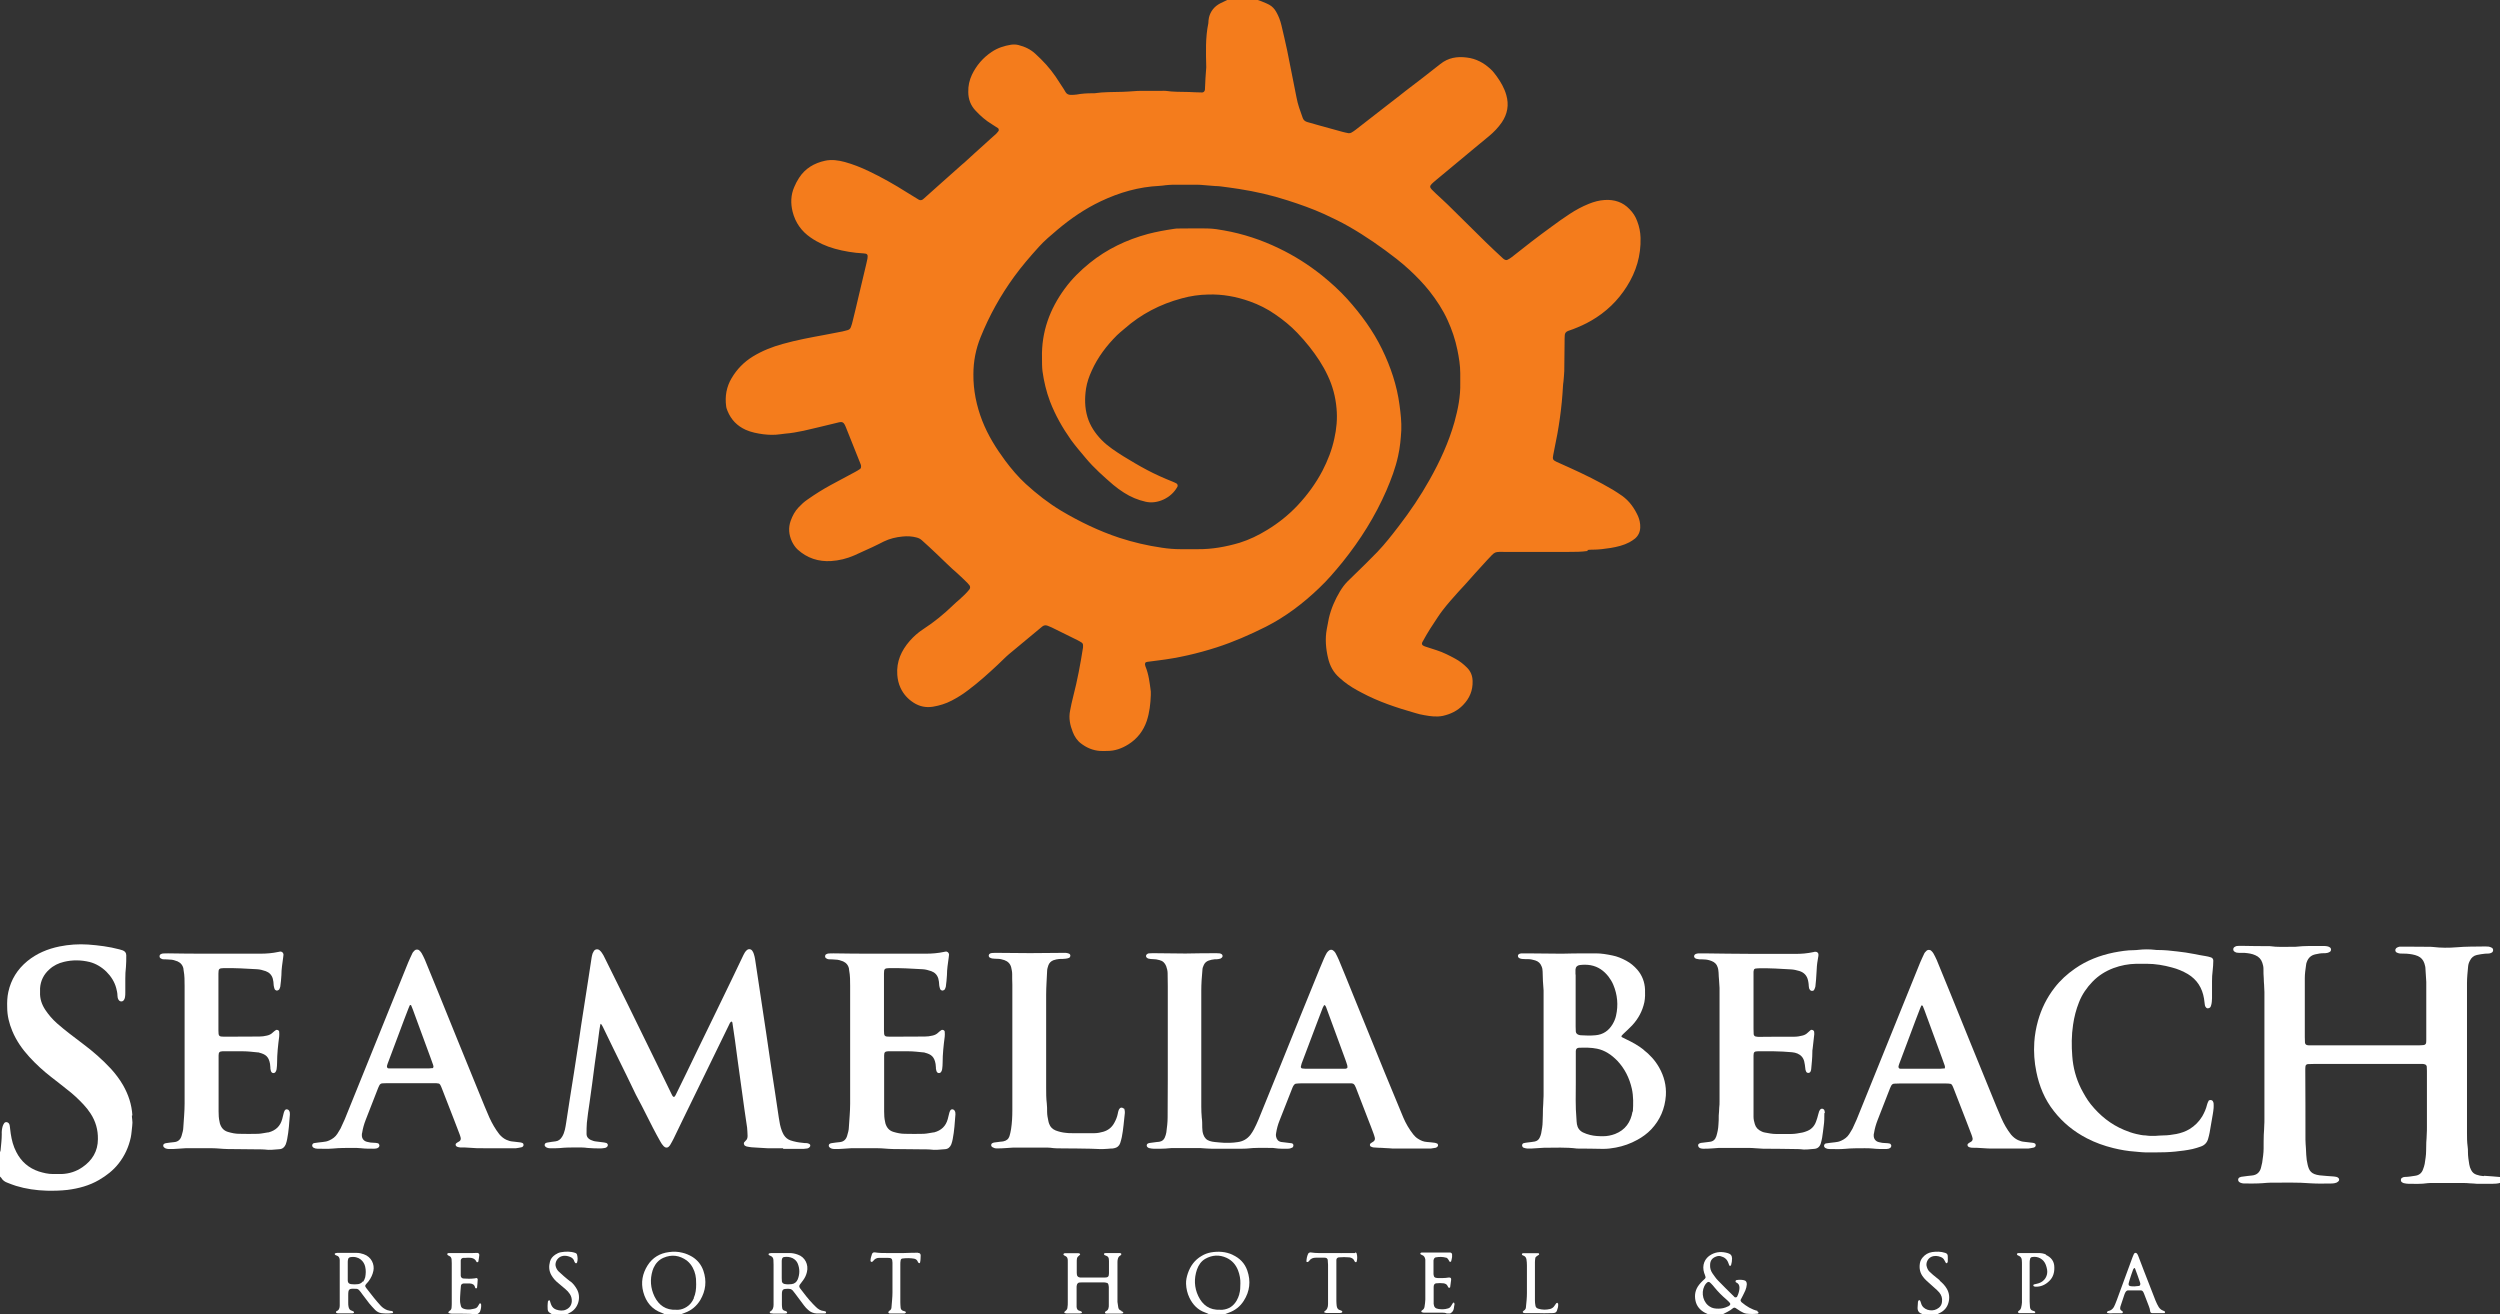 <?xml version="1.0" encoding="UTF-8"?>
<svg id="Layer_2" data-name="Layer 2" xmlns="http://www.w3.org/2000/svg" viewBox="0 0 156 82.01">
  <rect x="0" y="0" width="156" height="82.01" fill="#333333" stroke="none"/>
  <defs>
    <style>
      .cls-1 {
        fill: #fff;
      }

      .cls-1, .cls-2 {
        stroke-width: 0px;
      }

      .cls-2 {
        fill: #f47c1c;
      }
    </style>
  </defs>
  <g id="Layer_1-2" data-name="Layer 1">
    <g>
      <path class="cls-2" d="m99.05,34.32c.11-.02.22-.02.32-.02.39,0,.77-.05,1.15-.11.4-.07.79-.16,1.15-.35.12-.07.24-.14.35-.23.21-.18.32-.41.33-.69.01-.25-.04-.49-.14-.72-.23-.5-.54-.94-.99-1.26-.19-.13-.38-.26-.58-.38-.88-.52-1.8-.97-2.73-1.39-.27-.12-.54-.24-.8-.36-.21-.1-.24-.17-.19-.41.02-.12.05-.24.07-.36.28-1.3.47-2.62.54-3.95,0-.09.02-.18.03-.28.02-.22.04-.43.05-.65.01-.6.01-1.21.02-1.81,0-.14,0-.28.01-.42,0-.14.08-.23.21-.28.1-.04.2-.07.31-.11.39-.15.77-.32,1.13-.53.92-.53,1.66-1.24,2.22-2.13.59-.93.89-1.93.86-3.04-.01-.36-.08-.71-.21-1.04-.1-.28-.26-.53-.47-.74-.42-.45-.96-.62-1.56-.58-.34.02-.67.11-.99.24-.42.17-.81.38-1.19.63-.39.26-.77.52-1.14.8-.84.61-1.66,1.24-2.47,1.89-.08.07-.18.12-.27.17-.06.03-.12.02-.18-.01-.04-.02-.08-.05-.11-.08-.36-.34-.73-.67-1.08-1.02-.79-.77-1.56-1.55-2.35-2.32-.24-.24-.5-.46-.75-.7-.47-.45-.49-.42.03-.86.45-.38.91-.75,1.36-1.13.64-.53,1.28-1.07,1.93-1.6.3-.25.57-.53.79-.85.36-.53.46-1.1.28-1.72-.12-.42-.34-.8-.59-1.15-.12-.16-.24-.33-.39-.46-.42-.39-.9-.65-1.48-.72-.61-.08-1.16.01-1.66.41-.71.57-1.44,1.12-2.17,1.68-.32.25-.63.5-.95.74-.72.56-1.44,1.12-2.16,1.68-.09.07-.18.13-.27.18-.05.03-.12.04-.18.03-.12-.02-.24-.05-.36-.08-.51-.14-1.02-.28-1.52-.42-.22-.06-.45-.13-.67-.19-.15-.04-.25-.12-.3-.26-.15-.42-.31-.84-.39-1.29-.19-.97-.38-1.94-.58-2.92-.11-.53-.24-1.06-.36-1.58-.07-.29-.17-.56-.32-.82-.11-.2-.25-.35-.45-.46-.12-.07-.25-.11-.38-.17-.11-.05-.23-.09-.35-.13h-1.86c-.15.07-.31.15-.46.22-.36.19-.6.48-.7.88-.03.12-.03.24-.04.36-.19.91-.15,1.83-.13,2.75-.03.45-.07.89-.08,1.34,0,.03,0,.06-.01.09-.01.07-.09.14-.16.14-.28,0-.56-.02-.84-.03-.48-.01-.96,0-1.44-.07-.09-.01-.19,0-.28,0-.43,0-.87,0-1.3,0-.14,0-.28.01-.42.02-.23.01-.46.04-.69.04-.59.02-1.18,0-1.76.09-.05,0-.09,0-.14,0-.33,0-.65.02-.97.08-.12.02-.25.02-.37.02-.13,0-.24-.05-.31-.16-.04-.06-.08-.13-.12-.2-.17-.26-.34-.52-.51-.78-.36-.53-.79-.99-1.26-1.42-.3-.28-.66-.45-1.06-.55-.15-.04-.31-.04-.46-.02-.43.07-.84.2-1.21.45-.54.36-.95.84-1.23,1.42-.16.34-.24.7-.23,1.08,0,.45.15.85.47,1.18.3.32.62.6,1,.83.13.08.26.17.39.25.04.03.06.13.03.17-.05.06-.09.12-.15.18-.23.21-.47.41-.69.62-.44.39-.87.79-1.31,1.19-.03.03-.07.06-.11.09-.45.4-.9.8-1.35,1.2-.35.31-.69.62-1.04.93-.02.02-.05.04-.07.06-.08.06-.17.07-.26.02-.25-.15-.5-.31-.75-.46-.77-.49-1.57-.94-2.39-1.33-.48-.23-.97-.42-1.47-.56-.41-.11-.82-.17-1.24-.08-.68.15-1.24.48-1.62,1.07-.12.18-.22.38-.3.57-.22.5-.23,1.03-.1,1.55.17.67.55,1.21,1.12,1.6.46.32.97.55,1.51.7.58.16,1.18.26,1.78.29.25.01.3.07.26.32-.02.11-.04.21-.07.32-.15.65-.31,1.3-.46,1.94-.13.54-.25,1.09-.39,1.63-.03.14-.07.27-.12.4-.03.09-.1.15-.2.18-.1.03-.21.06-.31.08-.38.07-.76.15-1.14.22-.87.16-1.74.32-2.59.56-.66.18-1.29.43-1.88.79-.55.34-.99.79-1.32,1.35-.32.54-.42,1.13-.34,1.74.01.11.05.21.09.31.22.54.6.93,1.13,1.17.36.16.74.23,1.12.28.34.04.68.05,1.02,0,.11-.01.21-.03.32-.04.39-.03.77-.1,1.15-.18.6-.14,1.21-.28,1.81-.43.14-.03.27-.07.41-.1.17-.04.27,0,.35.15.02.04.04.08.06.13.31.78.62,1.55.93,2.33.02.04.03.09.03.13,0,.06,0,.13-.06.17-.1.07-.21.14-.31.19-.5.27-1.01.54-1.51.81-.5.27-.99.58-1.46.91-.21.14-.39.31-.56.49-.23.24-.38.53-.49.83-.16.45-.12.88.08,1.31.09.18.2.35.35.49.59.54,1.31.77,2.09.72.49-.03.98-.15,1.44-.35.38-.17.76-.35,1.14-.52.24-.11.47-.23.71-.35.37-.18.76-.27,1.16-.31.29-.03.59-.02.88.06.12.03.23.08.33.17.31.28.62.56.92.85.43.4.84.83,1.29,1.21.22.19.43.41.64.61.04.04.08.09.12.14.06.07.06.19,0,.26-.18.23-.4.43-.62.63-.13.11-.26.22-.38.34-.58.56-1.2,1.07-1.88,1.51-.31.2-.59.45-.84.73-.53.61-.84,1.29-.78,2.12.02.28.08.55.2.81.18.39.46.7.82.93.36.23.76.32,1.2.25.42-.07.81-.19,1.19-.39.34-.18.67-.38.98-.62.66-.49,1.27-1.04,1.87-1.6.24-.22.46-.46.71-.67.69-.58,1.38-1.14,2.07-1.72.11-.09.22-.1.35-.05.09.04.17.07.26.11.54.27,1.08.53,1.62.8.08.04.16.09.24.14.05.04.08.09.08.16,0,.05,0,.09,0,.14-.16,1.02-.35,2.05-.61,3.05-.08.3-.14.6-.2.91-.09.46,0,.89.17,1.32.11.28.27.53.51.71.35.27.75.44,1.19.47.15.01.31,0,.46,0,.48,0,.91-.16,1.31-.41.56-.35.94-.85,1.15-1.47.17-.52.23-1.06.25-1.6,0-.08,0-.16,0-.23-.07-.54-.13-1.08-.34-1.58,0-.01,0-.03-.01-.04-.04-.13,0-.22.14-.23.23-.03.46-.06.69-.09,1.23-.15,2.44-.43,3.62-.81,1.06-.34,2.08-.79,3.08-1.29,1.24-.63,2.33-1.46,3.33-2.42.53-.5,1-1.06,1.46-1.62,1.1-1.37,2.03-2.85,2.73-4.46.3-.7.57-1.41.73-2.15.12-.53.17-1.07.2-1.61.02-.53-.04-1.05-.11-1.57-.16-1.22-.55-2.38-1.09-3.49-.56-1.15-1.31-2.17-2.16-3.12-.49-.54-1.03-1.03-1.6-1.49-.83-.66-1.71-1.22-2.67-1.68-1.09-.53-2.24-.91-3.43-1.12-.32-.06-.64-.11-.97-.12-.62-.02-1.24,0-1.86,0-.09,0-.19,0-.28.02-.55.08-1.1.18-1.64.32-1.33.36-2.55.94-3.63,1.81-.58.47-1.11.99-1.55,1.59-.95,1.29-1.47,2.72-1.43,4.33,0,.28,0,.56.03.83.09.65.24,1.28.47,1.89.33.86.78,1.65,1.31,2.4.29.4.62.78.93,1.15.51.61,1.1,1.13,1.7,1.65.21.18.44.34.67.49.42.27.87.46,1.36.57.73.17,1.6-.24,1.97-.92,0-.01.01-.03.02-.04.02-.04-.01-.15-.05-.17-.08-.04-.16-.09-.25-.12-.55-.22-1.09-.46-1.6-.73-.26-.14-.52-.28-.77-.43-.48-.28-.96-.57-1.41-.89-.47-.33-.88-.73-1.19-1.22-.15-.24-.27-.49-.35-.76-.18-.59-.18-1.19-.09-1.79.06-.38.19-.75.35-1.1.38-.85.93-1.57,1.58-2.22.14-.14.3-.26.46-.4,1.04-.92,2.24-1.54,3.58-1.9.54-.15,1.09-.23,1.65-.24.89-.03,1.76.13,2.6.43.56.2,1.08.46,1.57.8.5.34.97.72,1.39,1.16.27.28.52.57.76.87.44.56.84,1.15,1.14,1.8.31.65.49,1.34.55,2.05.06.64,0,1.27-.14,1.89-.15.7-.41,1.36-.74,2-.42.8-.95,1.52-1.57,2.18-.56.59-1.19,1.09-1.88,1.51-.54.33-1.11.61-1.72.8-.85.25-1.72.41-2.61.4-.36,0-.71,0-1.07,0-.39,0-.77-.03-1.16-.09-.91-.13-1.8-.34-2.66-.62-1.27-.42-2.47-1-3.62-1.68-.8-.48-1.53-1.05-2.22-1.68-.48-.44-.9-.94-1.29-1.46-.57-.77-1.08-1.59-1.43-2.49-.36-.93-.56-1.9-.55-2.9,0-.8.15-1.57.45-2.31.54-1.34,1.24-2.6,2.09-3.77.47-.65,1-1.26,1.54-1.86.35-.39.76-.73,1.16-1.07.83-.7,1.72-1.31,2.71-1.78,1.16-.55,2.37-.9,3.66-.96.12,0,.25-.03.37-.04.14-.01.28-.03.42-.03.54,0,1.08,0,1.63,0,.11,0,.22.01.32.02.25.02.49.04.74.06.11,0,.22.01.32.02.38.05.77.1,1.15.16,1.03.16,2.04.39,3.03.71.78.25,1.55.52,2.3.86.52.24,1.04.49,1.53.77,1.05.6,2.04,1.29,2.99,2.03.28.22.55.45.81.69.44.41.86.84,1.24,1.32.44.56.83,1.15,1.13,1.81.27.59.48,1.21.61,1.85.1.49.18.97.18,1.47,0,.2,0,.4,0,.6.02.83-.14,1.63-.36,2.43-.36,1.27-.91,2.47-1.56,3.62-.56,1-1.2,1.95-1.9,2.86-.43.56-.87,1.13-1.36,1.64-.46.48-.94.94-1.42,1.41-.14.14-.29.28-.43.42-.19.19-.34.4-.48.63-.31.52-.55,1.07-.69,1.67-.05.23-.08.46-.13.68-.11.6-.06,1.21.08,1.8.11.48.33.9.71,1.23.09.08.19.16.28.24.34.27.71.49,1.1.69,1.06.57,2.19.94,3.34,1.27.19.06.39.11.59.14.38.07.76.12,1.15.04.48-.11.9-.31,1.25-.67.41-.42.62-.91.6-1.51-.01-.33-.12-.6-.35-.83-.22-.22-.46-.41-.74-.56-.37-.2-.74-.39-1.14-.52-.24-.08-.47-.15-.71-.23-.06-.02-.12-.04-.17-.08-.03-.02-.06-.08-.05-.11,0-.06.04-.12.07-.17.28-.52.6-1.01.93-1.5.08-.13.18-.25.27-.38.32-.42.67-.81,1.02-1.2.12-.14.26-.27.38-.41.46-.51.9-1.02,1.37-1.52.58-.61.42-.54,1.24-.54,1.29,0,2.57,0,3.86,0,.4,0,.81,0,1.21-.06Z"/>
      <path class="cls-1" d="m154.97,73.39c-.15-.01-.3-.04-.44-.09-.15-.05-.26-.15-.33-.29-.06-.11-.1-.23-.12-.36-.04-.25-.08-.5-.08-.76,0-.12,0-.23-.02-.35-.04-.29-.04-.57-.04-.86,0-3.11,0-6.23,0-9.34,0-.35.04-.69.07-1.03.01-.13.05-.25.11-.36.09-.19.24-.32.44-.36.17-.04.34-.06.51-.08.08-.01.16,0,.24-.01.06,0,.11-.03.16-.05.06-.02.11-.1.1-.17,0-.06-.03-.11-.08-.14-.06-.03-.13-.06-.19-.07-.1-.01-.21-.01-.31-.01-.56.01-1.13,0-1.69.05-.49.04-.99.04-1.49-.02-.09-.01-.18-.01-.28-.01-.48,0-.97-.01-1.45-.01-.1,0-.21,0-.31,0-.07,0-.13.03-.2.06-.04.02-.07.06-.09.1-.03.07,0,.18.08.21.06.03.13.05.2.06.14.01.28,0,.41.01.24.02.48.05.71.15.2.09.33.24.4.45.04.12.07.24.07.37.02.26.03.53.05.79,0,.06,0,.12,0,.17,0,1.14,0,2.28,0,3.42,0,.07,0,.14-.01.21,0,.06-.07.13-.14.14-.11.01-.23.02-.34.02-2.19,0-4.38,0-6.57,0-.07,0-.14,0-.21,0-.05,0-.09,0-.14-.01-.09-.01-.15-.07-.16-.16,0-.11-.01-.23-.01-.35,0-.73,0-1.45,0-2.18,0-.5,0-.99,0-1.49,0-.28.04-.55.08-.83,0-.06.02-.11.04-.17.09-.26.26-.43.54-.49.17-.04.34-.07.51-.07.08,0,.16,0,.24-.02.05-.01.11-.04.16-.07.09-.06.09-.21,0-.27-.04-.02-.08-.05-.12-.06-.08-.02-.16-.03-.24-.03-.6,0-1.2-.02-1.8.05-.06,0-.12,0-.17,0-.47,0-.95.03-1.42-.04-.05,0-.09,0-.14,0-.55,0-1.11-.01-1.66-.02-.08,0-.16,0-.24.01-.06,0-.11.03-.16.06-.11.06-.11.23-.01.29.04.02.08.05.12.06.07.01.14.02.21.02.1,0,.21,0,.31,0,.23.02.46.05.67.15.21.09.36.25.43.47.04.12.07.24.07.37,0,.21,0,.41.02.62,0,.13.01.25.02.38,0,.15.02.3.02.45,0,2.65,0,5.3,0,7.96,0,.12,0,.23-.01.35,0,.2-.02.39-.03.59,0,.29-.02.58-.01.86,0,.3-.05.6-.09.89-.02.11-.05.23-.08.34-.08.27-.26.43-.55.46-.19.02-.39.04-.58.07-.07,0-.14.02-.2.05-.11.05-.12.21-.02.29.03.02.06.04.09.05.07.02.13.04.2.04.39,0,.78.01,1.18-.02.15-.01.3-.03.45-.03.85,0,1.71-.03,2.56.04.44.03.88.01,1.31.01.09,0,.18-.02.27-.05.05-.02.1-.06.14-.1.05-.05.04-.15-.01-.19-.03-.03-.07-.06-.12-.07-.07-.02-.14-.02-.2-.03-.29-.02-.58-.04-.86-.07-.52-.07-.65-.28-.74-.65-.05-.2-.08-.41-.09-.62,0-.14-.02-.28-.02-.41-.01-.18-.03-.37-.03-.55,0-1.44,0-2.88-.01-4.32,0-.08,0-.16.01-.24,0-.08.07-.15.16-.15.13,0,.25-.01.38-.01,2.16,0,4.31,0,6.47,0,.09,0,.18,0,.28,0,.05,0,.09,0,.14.02.07.01.13.07.14.14,0,.09.01.18.01.28,0,1.18,0,2.35,0,3.53,0,.13,0,.25-.01.38,0,.18-.02.37-.03.55,0,.17-.01.35-.01.52,0,.28-.05.55-.09.82-.02.11-.06.22-.1.33-.08.24-.25.38-.51.41-.21.03-.41.07-.62.07-.07,0-.13.02-.19.06-.09.06-.09.21,0,.27.04.03.08.05.12.06.1.02.2.04.31.04.39,0,.78.02,1.17-.04.09-.01.18-.01.28-.01.67,0,1.34,0,2.01,0,.12,0,.23.01.35.02.15,0,.3.02.45.03.31,0,.62,0,.93,0,.19,0,.37-.01.55-.07v-.35c-.34-.03-.69-.06-1.03-.08Z"/>
      <path class="cls-1" d="m8.26,69.6c-.04-.68-.25-1.31-.59-1.9-.21-.36-.46-.69-.74-1-.54-.58-1.12-1.09-1.75-1.56-.55-.42-1.11-.83-1.63-1.29-.28-.25-.52-.53-.72-.83-.22-.33-.35-.7-.33-1.11,0-.08,0-.16,0-.24.03-.47.23-.87.58-1.18.26-.24.57-.39.91-.47.54-.13,1.07-.12,1.61.01.77.2,1.45.87,1.65,1.62.04.16.08.31.08.48,0,.09.02.18.07.26.04.06.1.1.17.1.08,0,.13-.04.17-.1.03-.05.05-.1.06-.16.02-.1.02-.21.02-.31,0-.29,0-.58,0-.86,0-.24.01-.48.04-.72.02-.24.02-.48.02-.73,0-.16-.09-.26-.23-.31-.07-.02-.13-.04-.2-.06-.64-.17-1.29-.25-1.95-.3-.6-.04-1.2,0-1.79.12-.73.15-1.41.43-2,.91-.62.51-1.02,1.15-1.19,1.93-.07.32-.08.64-.07.96,0,.51.12,1,.32,1.48.25.6.62,1.13,1.06,1.61.42.46.88.88,1.37,1.26.33.25.65.51.98.77.37.28.7.59,1.02.93.17.18.32.37.45.57.32.49.47,1.02.46,1.6,0,.75-.35,1.33-.96,1.75-.39.27-.82.41-1.3.43-.18,0-.37,0-.55,0-.3,0-.59-.07-.88-.16-.63-.21-1.1-.62-1.4-1.21-.19-.36-.29-.75-.35-1.15-.02-.16-.04-.32-.06-.48,0-.04-.02-.09-.04-.13-.06-.12-.24-.15-.31-.04-.04.06-.07.12-.09.18-.05.17-.07.34-.06.51,0,.32-.04.64-.07.97,0,.07-.04.13-.06.2v1.45s.07.06.1.1c.09.16.23.25.4.31.17.06.34.14.52.19.62.19,1.26.28,1.91.3.44.01.87,0,1.31-.05.7-.09,1.36-.27,1.96-.62.46-.27.88-.59,1.21-1.01.39-.49.64-1.04.77-1.64.05-.24.06-.48.09-.72.02-.14.02-.28,0-.41-.01-.08-.02-.16-.02-.24Z"/>
      <path class="cls-1" d="m89.28,71.67c.1-.01.21-.03.31-.05.04-.01.08-.04.11-.07.06-.05.04-.18-.04-.2-.04-.02-.09-.03-.13-.04-.16-.02-.32-.04-.48-.05-.21-.01-.4-.09-.58-.21-.11-.07-.2-.16-.28-.26-.26-.33-.47-.69-.63-1.07-.39-.93-.77-1.85-1.15-2.78-.66-1.62-1.32-3.25-1.98-4.87-.29-.73-.59-1.45-.89-2.18-.06-.15-.14-.29-.21-.43-.03-.06-.09-.11-.14-.15-.06-.06-.19-.06-.26,0-.05.04-.1.09-.14.15-.06.11-.12.22-.17.34-.09.21-.18.42-.27.64-.39.95-.77,1.9-1.16,2.85-.4.98-.8,1.97-1.19,2.95-.49,1.21-.98,2.42-1.47,3.62-.08.2-.18.4-.28.6-.06.12-.14.24-.22.35-.21.27-.48.42-.82.46-.15.02-.3.04-.45.04-.13,0-.25,0-.38,0-.2-.01-.39-.03-.59-.05-.1-.01-.21-.03-.3-.06-.2-.06-.33-.2-.4-.4-.05-.14-.07-.29-.07-.44,0-.21,0-.42-.03-.62-.02-.23-.03-.46-.03-.69,0-2.41,0-4.82,0-7.23,0-.43.03-.85.07-1.28,0-.12.04-.23.09-.33.06-.13.16-.22.3-.27.12-.04.24-.07.37-.08.1,0,.21,0,.31-.03.05,0,.11-.04.15-.08.06-.05.05-.17-.02-.21-.04-.02-.08-.05-.13-.05-.11-.01-.23-.01-.35-.01-.61,0-1.22.01-1.78.02-.68,0-1.3-.02-1.92-.02-.12,0-.23,0-.35.01-.06,0-.11.03-.15.07-.05.04-.05.15,0,.19.03.03.07.06.12.07.09.02.18.03.27.03.14,0,.27.02.41.06.21.05.34.18.42.38.05.14.09.29.09.44,0,.27.01.53.01.8,0,1.94,0,3.87,0,5.81,0,.8-.01,1.59-.01,2.39,0,.31-.04.62-.08.93-.02.11-.05.22-.1.33-.06.14-.17.22-.31.25-.06.01-.11.02-.17.02-.15.02-.3.04-.45.06-.04,0-.09.02-.13.04-.07.03-.09.15-.03.21.03.03.07.06.11.07.09.02.18.04.27.04.33,0,.67.01,1-.03.08-.01.16-.01.24-.01.53,0,1.06,0,1.59,0,.08,0,.16,0,.24.01.18.01.37.03.55.03.62,0,1.25,0,1.87,0,.12,0,.23,0,.35-.01.49-.06.99-.04,1.49-.04.09,0,.18,0,.28.02.25.04.51.03.76.03.06,0,.12,0,.17-.02.04-.01.09-.03.13-.05.05-.03.07-.09.07-.15,0-.05-.06-.12-.11-.12-.08-.01-.16-.02-.24-.03-.14-.02-.27-.03-.41-.05-.18-.03-.28-.15-.32-.32-.02-.08-.02-.16,0-.24.04-.26.11-.52.21-.77.27-.69.54-1.37.81-2.06.02-.05.05-.11.08-.15.03-.05.08-.09.14-.1.11-.01.23-.02.34-.02.95,0,1.89,0,2.84,0,.08,0,.16,0,.24,0,.03,0,.07,0,.1.01.06.01.11.05.14.1.06.11.11.23.15.35.24.61.47,1.23.71,1.84.11.28.22.56.32.84.03.09.06.17.08.26.02.1-.01.18-.1.24-.06.04-.12.07-.17.11-.06.05-.05.17.03.2.05.02.11.05.16.05.1.01.21.01.31.02.14,0,.28.01.41.02.16,0,.32.02.48.03.69,0,1.38,0,2.08,0,.09,0,.19,0,.28,0Zm-5.24-5.01c-.06.04-.13.03-.2.03-.4,0-.81,0-1.21,0h0c-.38,0-.76,0-1.14,0-.08,0-.16-.01-.24-.02-.04,0-.08-.06-.08-.1.02-.07.03-.14.05-.2.33-.88.67-1.77,1-2.65.11-.28.21-.56.32-.84.02-.05.05-.1.08-.15,0-.01.05-.01.06,0,.03.04.05.07.07.12.14.39.29.78.43,1.17.25.69.51,1.38.76,2.07.05.13.09.26.13.39.01.04.01.09.01.13,0,.02-.02.04-.04.05Z"/>
      <path class="cls-1" d="m48.87,71.69c.38,0,.76,0,1.14,0,.1,0,.21,0,.31-.02.07,0,.14-.03.19-.08.03-.03.06-.07.05-.12,0-.05-.04-.08-.08-.1-.04-.02-.09-.03-.13-.04-.09,0-.18,0-.28-.02-.25-.02-.5-.07-.74-.15-.18-.06-.32-.18-.42-.34-.05-.08-.08-.16-.12-.25-.1-.26-.15-.53-.19-.81-.08-.54-.16-1.07-.24-1.61-.08-.52-.16-1.05-.24-1.57-.1-.71-.2-1.41-.31-2.12-.11-.75-.23-1.5-.34-2.26-.12-.78-.23-1.55-.35-2.33-.02-.11-.04-.23-.08-.34-.02-.07-.05-.13-.09-.19-.08-.13-.25-.15-.36-.04-.04.04-.08.08-.11.13-.06.1-.11.2-.16.31-.23.47-.45.94-.67,1.4-.31.63-.61,1.27-.92,1.9-.41.85-.82,1.7-1.24,2.55-.22.46-.44.91-.66,1.37-.22.46-.44.91-.67,1.37-.02.04-.05.08-.08.11-.01.01-.05,0-.06,0-.07-.05-.09-.13-.13-.2-.3-.61-.59-1.22-.89-1.83-.6-1.23-1.21-2.46-1.81-3.7-.48-.98-.97-1.96-1.46-2.95-.05-.1-.1-.21-.17-.3-.04-.06-.08-.11-.14-.16-.11-.1-.28-.08-.36.04-.03.05-.06.1-.08.15-.03.08-.04.16-.06.24-.07.48-.15.96-.22,1.44-.11.71-.22,1.41-.33,2.12-.08.49-.15.98-.22,1.47-.11.72-.22,1.44-.33,2.15-.09.55-.17,1.09-.26,1.64-.08.5-.15,1-.23,1.5-.02.15-.05.3-.08.44-.04.16-.09.31-.18.45-.1.16-.23.26-.41.28-.16.02-.32.04-.48.07-.04,0-.09.02-.13.04-.06.02-.08.13-.05.18.03.04.06.07.1.09.06.03.13.05.2.05.21,0,.42.01.62-.01.37-.04.74-.04,1.11-.04.21,0,.42,0,.62.03.29.03.58.03.86.03.08,0,.16-.02.24-.03.04,0,.09-.03.12-.06.04-.03.06-.07.06-.12,0-.05-.05-.12-.1-.13-.04-.01-.09-.02-.13-.03-.16-.02-.32-.04-.48-.06-.13-.01-.25-.05-.36-.1-.16-.07-.26-.2-.26-.38,0-.23,0-.46.02-.69.04-.4.1-.8.16-1.2.06-.41.11-.82.17-1.23.06-.43.11-.87.17-1.3.06-.42.12-.84.18-1.27.03-.21.05-.41.08-.62.02-.17.05-.34.08-.51,0-.01.01-.02.02-.03,0-.02.02-.02.03,0,.04.06.08.11.11.18.22.45.43.89.65,1.34.28.57.56,1.14.84,1.71.19.39.38.79.57,1.18.12.24.25.47.37.7.23.45.46.91.69,1.36.15.29.3.57.46.85.06.11.13.22.22.31.1.1.24.11.33,0,.04-.04.08-.09.1-.14.06-.11.13-.22.18-.33.19-.39.38-.79.57-1.18.53-1.09,1.06-2.18,1.59-3.26.45-.92.9-1.84,1.35-2.77,0-.01,0-.02.02-.03s.01-.02.02-.03c.02-.03.07-.06.08-.04.01.02.04.03.04.05.05.36.11.73.16,1.09.06.42.11.85.17,1.27.08.61.17,1.21.25,1.81.06.41.11.82.17,1.23.05.39.12.78.17,1.16.02.17.02.34.03.52,0,.12-.03.23-.13.31-.03.03-.06.07-.09.1-.03.05,0,.15.04.19.04.02.08.05.12.06.1.02.2.04.31.05.16.01.32.02.48.03.17,0,.34.03.52.03.32,0,.65,0,.97,0v.02Z"/>
      <path class="cls-1" d="m102.56,65.5c-.33-.26-.69-.46-1.07-.64-.09-.04-.19-.09-.28-.14-.03-.01-.04-.07-.02-.09.03-.03.06-.07.09-.1.19-.18.39-.36.57-.55.38-.41.64-.89.76-1.45.05-.26.05-.53.04-.79-.02-.46-.18-.88-.48-1.23-.2-.23-.43-.42-.69-.56-.28-.15-.56-.27-.87-.33-.34-.07-.68-.13-1.03-.13-.25,0-.51,0-.76,0-.46,0-.92.01-1.36.02-.74,0-1.46-.02-2.17-.02-.12,0-.23,0-.35,0-.04,0-.09.02-.13.03-.05.02-.1.08-.09.13,0,.06.03.11.09.14.06.03.13.05.2.05.11.01.23.01.35.01.15,0,.3.04.44.08.19.06.32.18.39.36.05.11.07.22.07.34.01.39.02.78.06,1.17,0,.05,0,.09,0,.14,0,2.1,0,4.2,0,6.29,0,.12,0,.23-.01.35,0,.21-.02.41-.03.62,0,.26-.01.53-.02.8,0,.24-.05.48-.09.72-.02.09-.05.18-.09.26-.06.14-.17.22-.31.25-.15.03-.3.04-.44.06-.08.01-.16.02-.24.04-.06.01-.1.06-.11.12-.01.06.03.15.1.17.08.02.16.05.23.05.18,0,.37,0,.55-.02.16,0,.32-.03.48-.03.69,0,1.38-.04,2.07.05.54,0,1.08.01,1.62.02.27,0,.53-.03.79-.08.48-.09.93-.25,1.36-.49.31-.17.6-.38.85-.64.56-.59.86-1.3.92-2.11.04-.63-.11-1.21-.42-1.76-.25-.44-.58-.8-.98-1.11Zm-4.25-4.69c0-.1,0-.21,0-.31.01-.16.11-.26.26-.28.23-.03.46-.03.69.01.47.09.82.34,1.11.71.12.16.22.32.3.51.26.62.32,1.27.17,1.93-.04.19-.12.37-.22.54-.24.4-.59.64-1.06.68-.31.03-.62.02-.93,0-.05,0-.09-.02-.13-.03-.09-.03-.16-.1-.17-.2,0-.1-.01-.21-.01-.31,0-.55,0-1.1,0-1.66s0-1.06,0-1.59Zm3.56,8.55c-.11.66-.45,1.15-1.09,1.4-.24.09-.49.14-.74.14-.28,0-.55-.01-.82-.08-.16-.04-.31-.09-.45-.16-.21-.11-.33-.28-.37-.51-.02-.11-.02-.23-.03-.34-.07-.78-.04-1.57-.04-2.24,0-.64,0-1.17,0-1.7,0-.09,0-.18,0-.28,0-.13.07-.2.19-.21.38-.01.76-.02,1.14.06.24.05.46.14.67.27.22.13.41.3.59.48.47.5.76,1.09.91,1.76.1.47.09.94.06,1.41Z"/>
      <path class="cls-1" d="m126.56,71.67c.11-.01.23-.04.34-.06.03,0,.06-.03.09-.05.06-.05.05-.18-.02-.21-.04-.02-.09-.04-.13-.04-.17-.02-.34-.04-.52-.06-.14-.01-.27-.05-.4-.11-.17-.08-.31-.2-.43-.34-.25-.32-.45-.67-.61-1.04-.19-.44-.38-.89-.56-1.34-.46-1.12-.92-2.24-1.37-3.36-.41-1-.81-2.01-1.22-3.01-.29-.72-.58-1.43-.88-2.15-.06-.14-.13-.27-.2-.4-.03-.06-.08-.11-.13-.16-.08-.09-.23-.09-.31-.01-.07.06-.13.14-.16.22-.08.18-.17.35-.24.53-.39.96-.78,1.92-1.17,2.89-.39.97-.79,1.95-1.18,2.92-.54,1.33-1.07,2.65-1.61,3.98-.08.19-.17.38-.26.57-.06.11-.13.22-.2.33-.12.19-.3.32-.5.41-.13.06-.26.09-.4.1-.18.02-.37.04-.55.07-.07.01-.12.08-.12.15,0,.06.04.11.09.14.07.04.15.06.23.06.32,0,.65.02.97-.01.41-.04.83-.04,1.24-.04.17,0,.35,0,.52.02.25.03.51.03.76.03.07,0,.14,0,.21-.02.04,0,.08-.04.12-.06.04-.03.07-.11.05-.16-.02-.04-.04-.09-.09-.1-.08-.02-.16-.03-.24-.03-.15,0-.3-.02-.44-.06-.21-.05-.33-.22-.32-.43,0-.05,0-.09.02-.14.04-.27.12-.54.22-.8.26-.67.52-1.33.78-2,.02-.04.04-.09.06-.13.04-.09.11-.15.21-.15.1,0,.21-.01.31-.01.46,0,.92,0,1.38,0h.42c.37,0,.74,0,1.11,0,.09,0,.18,0,.27.02.04,0,.09.04.11.08.04.07.07.14.1.22.25.64.5,1.29.75,1.93.12.31.24.62.36.94.03.07.05.15.07.23.01.08-.01.16-.09.21-.04.03-.08.05-.12.07-.03.02-.05.04-.08.06-.05.04-.03.15.02.18.07.05.15.06.23.07.2,0,.39,0,.59.02.29.03.58.03.86.03.58,0,1.15,0,1.73,0,.1,0,.21,0,.31,0Zm-5.25-5c-.08,0-.16.02-.24.02-.38,0-.76,0-1.14,0-.38,0-.76,0-1.14,0-.07,0-.14,0-.21,0-.09,0-.13-.08-.11-.17.01-.04.03-.09.04-.13.25-.67.5-1.33.75-2,.18-.48.36-.97.55-1.45.02-.06.06-.13.08-.19,0,0,.02-.02.03-.01.02,0,.05.01.06.03.07.18.15.36.21.55.34.92.67,1.84,1.01,2.75.05.14.1.28.15.42.01.03.01.07.02.1,0,.04-.03.1-.07.1Z"/>
      <path class="cls-1" d="m32.51,71.29c-.17-.02-.34-.04-.52-.06-.14-.01-.27-.05-.4-.11-.17-.08-.31-.2-.43-.34-.25-.32-.45-.67-.62-1.04-.19-.44-.38-.89-.56-1.34-.46-1.12-.92-2.24-1.37-3.36-.41-1-.81-2.01-1.22-3.01-.29-.72-.58-1.43-.88-2.15-.06-.14-.13-.27-.2-.4-.03-.06-.08-.11-.13-.16-.08-.09-.23-.09-.31-.01-.07.06-.13.14-.16.22-.08.18-.17.35-.24.53-.39.96-.78,1.92-1.17,2.89-.39.97-.79,1.95-1.18,2.92-.54,1.33-1.07,2.65-1.61,3.98-.08.19-.17.38-.26.57-.06.11-.13.22-.2.33-.12.19-.3.32-.5.41-.13.06-.26.09-.4.1-.18.02-.37.04-.55.07-.07.01-.12.08-.12.15,0,.06.04.11.09.14.07.04.15.06.23.06.32,0,.65.02.97-.01.41-.04.83-.04,1.24-.04.17,0,.35,0,.52.02.25.03.51.03.76.03.07,0,.14,0,.21-.02.04,0,.08-.04.12-.06.04-.03.07-.11.05-.16-.02-.04-.04-.09-.09-.1-.08-.02-.16-.03-.24-.03-.15,0-.3-.02-.44-.06-.21-.05-.33-.22-.32-.43,0-.05,0-.09.02-.14.04-.27.12-.54.22-.8.26-.67.52-1.33.78-2,.02-.04.04-.09.06-.13.04-.09.11-.15.21-.15.1,0,.21-.01.31-.01.46,0,.92,0,1.38,0h.42c.37,0,.74,0,1.11,0,.09,0,.18,0,.27.02.04,0,.09.04.11.08.04.07.07.14.1.22.25.64.5,1.29.75,1.93.12.31.24.62.36.94.03.07.05.15.07.23.01.08-.01.16-.09.21-.04.03-.08.05-.12.07-.03.02-.05.04-.08.06-.05.04-.03.15.02.18.07.05.15.06.23.07.2,0,.39,0,.59.02.29.03.58.03.86.03.58,0,1.15,0,1.73,0,.1,0,.21,0,.31,0,.11-.01.23-.04.34-.06.03,0,.06-.03.09-.05.06-.05.05-.18-.02-.21-.04-.02-.09-.04-.13-.04Zm-5.52-4.64c-.08,0-.16.02-.24.02-.38,0-.76,0-1.14,0-.38,0-.76,0-1.14,0-.07,0-.14,0-.21,0-.09,0-.13-.08-.11-.17.01-.04.03-.09.04-.13.25-.67.5-1.33.75-2,.18-.48.36-.97.55-1.45.02-.06.06-.13.08-.19,0,0,.02-.02.03-.02.02,0,.05.01.06.03.07.18.15.36.21.55.34.92.67,1.84,1.01,2.75.05.14.1.28.15.42.01.03.01.07.02.1,0,.04-.03.1-.07.1Z"/>
      <path class="cls-1" d="m137.81,68.71c-.04.07-.07.14-.09.22-.06.26-.17.5-.3.73-.2.33-.47.6-.8.8-.25.15-.52.24-.81.3-.27.05-.55.09-.82.09-.17,0-.34.02-.52.03-.09,0-.18,0-.28,0-.1,0-.21-.02-.31-.03-.2,0-.39-.05-.58-.09-.26-.06-.51-.15-.75-.25-.84-.35-1.52-.9-2.09-1.61-.24-.3-.42-.63-.6-.97-.32-.64-.5-1.32-.55-2.02-.05-.65-.05-1.31.05-1.97.07-.48.19-.95.37-1.4.19-.49.49-.92.85-1.29.37-.38.8-.65,1.3-.84.46-.17.93-.26,1.42-.27.22,0,.44,0,.66,0,.53,0,1.06.09,1.57.23.35.09.68.23.99.41.58.35.9.87,1.01,1.53.02.13.03.25.05.38,0,.04.02.09.04.13.03.05.07.09.13.1.07,0,.15-.03.18-.08.02-.04.04-.08.05-.13.04-.13.04-.27.05-.41,0-.36,0-.71,0-1.07,0-.22.01-.44.04-.66.03-.21.03-.41.04-.62,0-.1-.05-.18-.15-.21-.11-.04-.22-.06-.33-.08-.24-.04-.48-.08-.71-.13-.35-.07-.7-.12-1.06-.16-.4-.05-.8-.09-1.21-.09-.06,0-.11,0-.17-.01-.35-.04-.69-.04-1.04,0-.09.01-.18.02-.28.02-.43,0-.85.07-1.27.15-.87.18-1.68.49-2.41,1-.49.34-.92.73-1.28,1.2-.48.62-.82,1.31-1.03,2.06-.12.43-.2.88-.23,1.33-.04.62,0,1.24.13,1.86.18.89.52,1.72,1.09,2.44.56.72,1.25,1.28,2.06,1.7.52.27,1.08.47,1.65.61.45.11.9.19,1.36.22.07,0,.14.02.21.02.15.01.3.03.45.03.2,0,.39,0,.59,0,.42,0,.83-.01,1.24-.05.37-.04.73-.08,1.09-.16.18-.04.36-.1.53-.16.23-.08.39-.25.45-.49.03-.12.07-.24.09-.37.07-.39.13-.77.2-1.16.02-.12.04-.25.05-.38,0-.09.01-.18,0-.28,0-.04-.02-.09-.04-.13-.05-.11-.23-.12-.29-.02Z"/>
      <path class="cls-1" d="m113.87,69.45c0-.06-.01-.11-.03-.17-.01-.04-.05-.07-.1-.09-.05-.02-.13,0-.16.05-.02.03-.04.05-.06.09-.02.07-.04.13-.06.2-.04.16-.08.31-.14.46-.11.31-.33.52-.65.62-.07.02-.13.05-.2.06-.23.04-.45.09-.69.09-.32,0-.65,0-.97,0-.23,0-.46-.05-.68-.09-.08-.01-.16-.04-.23-.08-.2-.09-.34-.24-.4-.45-.04-.14-.08-.29-.08-.44,0-.15,0-.3,0-.45,0-1.08,0-2.17,0-3.25,0-.05,0-.09,0-.14,0-.21.06-.26.27-.26.33,0,.67,0,1,0,.38,0,.76.03,1.14.06.12.01.23.04.33.08.21.09.36.25.42.48.04.15.05.29.07.44,0,.07.02.14.05.2.02.06.08.09.14.09.06,0,.11-.03.14-.09.02-.05.04-.11.04-.16.03-.34.07-.69.07-1.03,0-.08,0-.16.02-.24.03-.3.07-.59.1-.89,0-.06,0-.11-.01-.17-.02-.09-.15-.14-.22-.09-.06.05-.12.1-.18.16-.09.09-.2.15-.33.18-.16.04-.32.07-.48.07-.74,0-1.48,0-2.21.01-.07,0-.14,0-.21-.02-.07,0-.13-.07-.14-.14,0-.11-.01-.23-.01-.34,0-1.1,0-2.19,0-3.29,0-.09,0-.18,0-.28,0-.03.01-.07.02-.1.01-.05.05-.08.09-.09.09-.01.18-.02.27-.02.66-.01,1.31.03,1.97.07.17.01.34.05.51.1.29.09.47.28.54.58.02.08.03.16.04.24,0,.07.01.14.02.21,0,.04.02.09.05.13.03.05.08.08.14.08.06,0,.12-.02.14-.08.03-.06.06-.13.07-.19.03-.29.06-.57.07-.86.01-.28.03-.55.08-.82.01-.08.03-.16.04-.24,0-.03,0-.07,0-.1,0-.08-.09-.15-.17-.15-.05,0-.09,0-.14.02-.38.08-.77.12-1.17.11-.91,0-1.82,0-2.73,0,0,0,0,0,0,0-.97,0-1.94-.02-2.91-.03-.1,0-.21,0-.31,0-.06,0-.11,0-.17.02-.09.01-.16.09-.16.16,0,.07.06.14.15.16.06.01.11.02.17.03.1,0,.21,0,.31.01.16,0,.32.04.47.1.18.07.31.19.37.38.04.11.05.22.06.34,0,.16.02.32.03.48,0,.16.03.32.03.48,0,2.35,0,4.7,0,7.06,0,.14,0,.28-.02.41,0,.16-.02.32-.03.48,0,.2,0,.39-.02.59-.01.24-.06.48-.13.71-.07.21-.2.33-.42.35-.16.02-.32.04-.48.06-.05,0-.09.01-.13.03-.06.02-.1.06-.11.12,0,.05.03.12.07.15.07.05.15.07.23.07.2,0,.39,0,.59-.02.14,0,.28-.03.41-.03.62,0,1.25,0,1.87,0,.14,0,.28.01.41.02.16,0,.32.03.48.03.66,0,1.31.01,1.97.02.12,0,.23,0,.35.01.29.05.58,0,.86-.02.22-.01.36-.14.42-.35.03-.11.06-.22.08-.34.04-.25.07-.5.1-.75.04-.26.04-.53.04-.79Z"/>
      <path class="cls-1" d="m59.33,69.24c-.04.06-.07.12-.09.19-.04.13-.06.27-.1.4-.12.44-.4.71-.85.83-.01,0-.02,0-.03,0-.21.03-.41.08-.62.09-.39.01-.78.01-1.18,0-.24,0-.48-.05-.71-.12-.27-.08-.42-.27-.5-.53,0-.03-.01-.07-.02-.1-.05-.21-.06-.43-.06-.65,0-1.12,0-2.24,0-3.35,0-.05,0-.09,0-.14,0-.2.06-.25.24-.26.08,0,.16,0,.24,0,.35,0,.69,0,1.04,0,.31,0,.62.04.93.07.03,0,.07,0,.1.02.38.1.58.24.66.7.01.07.01.14.02.21,0,.06,0,.12.02.17,0,.03.02.07.03.1.03.05.07.09.14.09.06,0,.11-.03.14-.08.03-.05.05-.1.06-.16.02-.14.03-.28.03-.41,0-.54.06-1.08.13-1.62.01-.1.01-.21,0-.31,0-.09-.13-.15-.21-.1-.07.04-.13.1-.19.15-.1.1-.22.16-.36.19-.16.04-.32.06-.48.06-.73,0-1.45.01-2.18.01-.34,0-.37-.03-.37-.38,0-.71,0-1.43,0-2.14,0-.47,0-.95,0-1.42,0-.3.04-.33.34-.34.69-.01,1.38.03,2.07.07.19.01.36.06.54.12.22.08.37.23.44.46.02.07.03.13.04.2.01.08.01.16.02.24.01.07.03.14.05.2.02.06.06.09.12.11.06.01.15-.03.18-.08.02-.05.05-.11.06-.16.03-.24.06-.48.07-.72,0-.37.06-.73.11-1.1,0-.06.02-.11.02-.17,0-.13-.1-.22-.22-.2-.03,0-.07.01-.1.02-.37.08-.75.11-1.13.11-.91,0-1.82,0-2.73,0h0c-.31,0-.62,0-.93,0-.69,0-1.38-.01-2.08-.02-.12,0-.23,0-.35.01-.04,0-.09.03-.13.05-.08.04-.09.18-.01.24.06.04.12.07.19.07.14,0,.28.01.41.02.16,0,.32.05.47.11.2.09.33.25.37.47,0,.03,0,.07.01.1.06.32.06.64.06.97,0,2.44,0,4.89,0,7.33,0,.5-.05.99-.08,1.48,0,.18-.06.36-.11.54-.07.23-.22.37-.47.39-.16.01-.32.04-.48.06-.04,0-.09.02-.13.04-.07.03-.09.15-.03.21.03.03.07.06.11.08.06.02.13.04.2.04.2,0,.39,0,.59-.02.15,0,.3-.03.45-.03.56,0,1.13,0,1.69,0,.14,0,.28.01.41.02.17.01.34.03.52.03.66.01,1.31.01,1.97.02.12,0,.23,0,.35.01.31.05.62,0,.93-.02.19-.01.32-.13.39-.3.04-.11.07-.22.09-.33.1-.51.13-1.03.17-1.54,0-.08,0-.16-.05-.23-.05-.1-.2-.12-.26-.03Z"/>
      <path class="cls-1" d="m17.8,69.24c-.04.06-.07.12-.09.19-.04.13-.06.27-.1.4-.12.44-.4.71-.85.83-.01,0-.02,0-.03,0-.21.03-.41.08-.62.09-.39.01-.78.01-1.18,0-.24,0-.48-.05-.71-.12-.27-.08-.42-.27-.5-.53,0-.03-.01-.07-.02-.1-.05-.21-.06-.43-.06-.65,0-1.12,0-2.24,0-3.35,0-.05,0-.09,0-.14,0-.2.06-.25.24-.26.08,0,.16,0,.24,0,.35,0,.69,0,1.04,0,.31,0,.62.04.93.07.03,0,.07,0,.1.02.38.1.58.24.66.7.01.07.01.14.02.21,0,.06,0,.12.02.17,0,.03.02.07.03.1.03.05.07.09.14.09.06,0,.11-.03.14-.08.03-.05.05-.1.06-.16.02-.14.03-.28.03-.41,0-.54.06-1.08.13-1.62.01-.1.01-.21,0-.31,0-.09-.13-.15-.21-.1-.07.04-.13.1-.19.15-.1.1-.22.16-.36.19-.16.04-.32.06-.48.06-.73,0-1.45.01-2.18.01-.34,0-.37-.03-.37-.38,0-.71,0-1.43,0-2.14,0-.47,0-.95,0-1.42,0-.3.04-.33.34-.34.69-.01,1.38.03,2.07.07.19.01.36.06.54.12.22.08.37.23.44.46.02.07.03.13.04.2.01.08.01.16.02.24.01.07.03.14.05.2.02.06.06.09.12.11.06.01.15-.03.18-.08.02-.05.05-.11.06-.16.03-.24.06-.48.07-.72,0-.37.06-.73.11-1.1,0-.06.02-.11.02-.17,0-.13-.1-.22-.22-.2-.03,0-.07.01-.1.02-.37.08-.75.11-1.13.11-.91,0-1.82,0-2.73,0h0c-.31,0-.62,0-.93,0-.69,0-1.38-.01-2.08-.02-.12,0-.23,0-.35.01-.04,0-.09.03-.13.05-.08.04-.09.18-.01.24.06.04.12.07.19.07.14,0,.28.01.41.02.16,0,.32.05.47.11.2.09.33.25.37.47,0,.03,0,.07.01.1.06.32.06.64.06.97,0,2.44,0,4.89,0,7.33,0,.5-.05.99-.08,1.48,0,.18-.06.36-.11.54-.07.23-.22.37-.47.39-.16.01-.32.04-.48.06-.04,0-.09.02-.13.04-.07.03-.09.15-.03.21.03.03.07.06.11.08.06.02.13.04.2.04.2,0,.39,0,.59-.02.15,0,.3-.03.45-.03.56,0,1.13,0,1.69,0,.14,0,.28.01.41.02.17.01.34.03.52.03.66.01,1.31.01,1.97.02.12,0,.23,0,.35.01.31.05.62,0,.93-.02.19-.01.32-.13.39-.3.04-.11.07-.22.09-.33.1-.51.13-1.03.17-1.54,0-.08,0-.16-.05-.23-.05-.1-.2-.12-.26-.03Z"/>
      <path class="cls-1" d="m70.11,69.18c-.05-.08-.18-.09-.24-.01-.03.04-.06.07-.07.12-.02.06-.04.13-.05.2-.04.21-.12.4-.22.58-.15.28-.38.46-.68.55-.18.05-.36.09-.54.09-.47,0-.95,0-1.42,0-.13,0-.25,0-.38-.02-.22-.02-.43-.07-.64-.15-.19-.08-.33-.21-.4-.41-.02-.05-.04-.11-.05-.17-.04-.19-.08-.38-.08-.58,0-.17,0-.35-.02-.52-.04-.32-.04-.64-.04-.97,0-1.94,0-3.87,0-5.81,0-.5.04-.99.06-1.48,0-.13.04-.25.08-.37.06-.15.16-.25.31-.31.12-.04.24-.07.37-.08.14,0,.28,0,.41-.02.07,0,.13-.03.2-.05.05-.02.08-.09.08-.14,0-.06-.04-.11-.1-.13-.05-.02-.11-.03-.17-.04-.14,0-.28,0-.41,0-1.22.02-2.44.02-3.67,0-.12,0-.23,0-.35,0-.07,0-.14,0-.21.01-.03,0-.07.02-.1.03-.04.02-.07.05-.08.1-.01.05.01.13.06.15.05.03.1.05.16.06.1.01.21.02.31.02.15,0,.3.03.44.08.22.08.37.22.43.46.03.14.06.27.06.41,0,.22,0,.44.01.66,0,1.29,0,2.58,0,3.87h0c0,1.33,0,2.65,0,3.98,0,.39-.02.78-.08,1.17-.02.15-.06.29-.1.44-.06.18-.19.28-.38.32-.06.01-.11.02-.17.02-.13.02-.25.03-.38.05-.04,0-.09.02-.13.04-.05.02-.07.06-.08.1-.01.05.02.12.07.15.08.05.17.08.26.08.2,0,.39,0,.59-.02.15,0,.3-.03.45-.03.67,0,1.34,0,2.01,0,.1,0,.21,0,.31.01.26.04.53.04.79.04.58,0,1.15.01,1.73.02.17,0,.35.02.52.02.09,0,.18,0,.28,0,.15,0,.3-.02.45-.03.07,0,.14,0,.21-.02.18-.03.32-.14.38-.32.04-.12.07-.24.1-.37.1-.5.13-1,.19-1.51,0-.07,0-.14-.02-.21,0-.03-.03-.06-.04-.09Z"/>
      <path class="cls-1" d="m109.67,81.8c-.37-.09-.68-.28-.97-.52-.02-.01-.03-.03-.05-.05-.03-.04-.05-.08-.03-.13.02-.05.05-.1.08-.15.07-.14.15-.29.21-.43.05-.12.08-.24.09-.37.01-.15-.06-.25-.2-.27-.15-.03-.3-.03-.45,0-.01,0-.02,0-.03.02,0,0-.02.02-.02.03,0,.02,0,.05,0,.06.01.02.03.03.05.04.17.08.21.23.19.4-.02.17-.07.34-.15.49,0,.01-.01.02-.02.02-.03,0-.07.02-.09.02-.03,0-.06-.03-.08-.06-.34-.33-.67-.66-1-1-.13-.13-.23-.29-.34-.44-.11-.16-.16-.33-.15-.52,0-.28.13-.45.4-.54.09-.03.18-.04.27-.01.23.06.39.19.47.42.02.05.04.11.06.16,0,.01.04.02.06.02,0,0,.02-.01.03-.02,0,0,.02-.02.02-.03.04-.13.06-.27.06-.41,0-.17-.08-.28-.25-.33-.36-.11-.71-.1-1.04.08-.43.23-.6.68-.45,1.15.03.08.06.15.08.23.02.05,0,.09-.03.13-.05.05-.1.1-.15.14-.07.07-.15.15-.21.23-.24.3-.31.64-.23,1.01.07.33.28.58.58.74.08.04.17.08.25.12h.83c.23-.13.48-.22.68-.4.05-.04.11-.04.16-.01.1.06.19.13.29.19.12.07.24.14.38.16.24.03.48.03.72,0,.02,0,.04-.03.04-.05,0-.02,0-.04-.02-.06-.02-.02-.04-.02-.06-.03Zm-1.85-.28c-.19.1-.39.14-.59.14-.2,0-.38-.02-.54-.13-.04-.03-.08-.05-.11-.08-.38-.33-.44-.96-.13-1.35.03-.04.07-.06.1-.09.03-.03.1-.02.13,0,.03.02.05.04.08.07.08.08.16.17.23.26.22.27.46.51.73.74.04.04.09.08.13.12.16.15.17.22-.03.33Z"/>
      <path class="cls-1" d="m76.92,78.3c-.43-.2-.89-.23-1.36-.15-.21.04-.4.11-.58.22-.43.25-.7.62-.86,1.09-.07.21-.12.43-.11.65.01.3.08.6.21.87.21.43.52.76.98.92.09.03.17.07.25.11h.97c.09-.03.17-.07.26-.1.39-.14.71-.39.93-.74.38-.59.45-1.23.22-1.89-.16-.46-.48-.78-.92-.98Zm.41,2.47c-.04.13-.09.26-.16.38-.2.35-.49.54-.89.58-.05,0-.09,0-.14,0-.66.03-1.1-.29-1.37-.86-.25-.53-.27-1.09-.08-1.65.1-.28.26-.52.52-.67.43-.24.87-.27,1.33-.06.34.16.57.42.71.77.11.28.16.58.15.83,0,.26-.01.46-.07.66Z"/>
      <path class="cls-1" d="m43.19,78.42c-.19-.11-.39-.2-.61-.25-.27-.07-.55-.08-.83-.04-.57.07-1.03.34-1.34.83-.32.51-.43,1.06-.27,1.66.17.63.54,1.09,1.17,1.31.06.02.13.06.19.09h.97c.09-.03.17-.07.26-.1.42-.15.74-.42.97-.8.34-.58.41-1.19.19-1.83-.13-.37-.36-.66-.7-.87Zm.11,2.58c-.1.23-.24.42-.45.55-.16.1-.33.17-.52.18-.05,0-.09,0-.14,0-.64.03-1.08-.28-1.35-.83-.25-.52-.29-1.06-.12-1.62.02-.06.04-.11.06-.16.13-.28.32-.5.61-.63.52-.23,1.01-.16,1.47.17.08.06.15.14.22.22.21.27.32.58.35.92.01.11,0,.23.01.35,0,.29-.03.57-.15.84Z"/>
      <path class="cls-1" d="m29.93,81.33s-.06.1-.09.15c-.05.1-.13.16-.24.18-.09.02-.18.04-.27.05-.14.01-.28,0-.41-.05-.08-.03-.14-.08-.16-.17-.02-.08-.04-.16-.05-.24,0-.1-.01-.21,0-.31.01-.23.03-.46.05-.69,0-.09.07-.15.16-.16.14,0,.28,0,.41,0,.15.01.27.07.31.23,0,.01,0,.02.01.03.02.04.06.06.08.04.02-.01.04-.03.04-.05.02-.17.03-.34.04-.51,0-.04-.05-.09-.09-.08-.03,0-.07.01-.1.02-.23.03-.46.03-.69.01-.1,0-.18-.08-.18-.18,0-.31,0-.62,0-.93,0-.01,0-.02,0-.03.01-.08.08-.15.17-.15.1,0,.21,0,.31-.01.22,0,.41.04.51.27,0,.01.04.02.06.01.02,0,.04-.03.05-.04.02-.14.05-.27.06-.41,0-.07-.05-.13-.13-.13-.1,0-.21.01-.31.01-.39,0-.78,0-1.18,0-.09,0-.18,0-.28,0-.06,0-.11.03-.1.07,0,.04.03.06.06.08.02.01.04.02.06.03.1.04.14.12.15.22,0,.08.01.16.01.24,0,.82,0,1.64,0,2.46,0,.09,0,.18-.01.28,0,.1-.04.18-.13.23-.03.02-.05.05-.07.07,0,.01,0,.05.01.06.05.02.11.03.17.04.36,0,.71,0,1.07.01.12,0,.23,0,.34.05h.14c.05-.03.11-.04.15-.08.04-.03.07-.06.09-.1.06-.15.09-.31.07-.47,0-.02-.03-.04-.04-.05-.02,0-.05,0-.06.01Z"/>
      <path class="cls-1" d="m90.69,81.31s-.03,0-.03,0c-.04.06-.07.11-.11.18-.05.09-.12.14-.21.16-.19.06-.39.06-.58.03-.2-.03-.28-.12-.3-.32,0-.03,0-.07,0-.1,0-.3,0-.6,0-.9,0-.05,0-.09.01-.14.01-.07.07-.13.14-.14.16-.02.32-.02.48,0,.11.02.2.07.24.17.01.03.03.06.05.09.01.01.04.02.06.02.02,0,.04-.02.05-.04.02-.15.04-.3.06-.45,0-.02,0-.05,0-.07,0-.04-.06-.09-.1-.08-.02,0-.05,0-.07,0-.22.04-.44.03-.66.03-.05,0-.09-.01-.14-.02-.06-.02-.1-.06-.11-.12,0-.03-.02-.07-.02-.1,0-.28,0-.55,0-.83,0-.03,0-.07.02-.1.02-.06.06-.11.12-.12.22-.04.44-.04.65.02.04,0,.08.04.11.08.04.04.06.1.09.15.01.02.04.03.06.03.02,0,.05-.02.05-.03.02-.09.05-.18.06-.27,0-.06,0-.11,0-.17,0-.05-.06-.11-.11-.11-.01,0-.02,0-.03,0-.53,0-1.06,0-1.59,0-.06,0-.12,0-.17,0-.02,0-.04.01-.06.02,0,0-.02.02-.02.02,0,.02,0,.05.01.06.02.02.06.04.09.05.14.05.19.16.21.29,0,.06,0,.12,0,.17,0,.77,0,1.55,0,2.32,0,.15-.03.3-.05.45-.01.08-.05.15-.12.2-.04.02-.08.05-.08.1,0,.04.05.06.14.07.08,0,.16,0,.24,0,.3,0,.6,0,.9,0,.1,0,.21,0,.31.05h.21c.13-.07.21-.17.23-.32,0-.08.03-.16.04-.24,0-.03,0-.07-.02-.1,0-.02-.03-.03-.05-.03Z"/>
      <path class="cls-1" d="m121.05,79.9c-.14-.12-.29-.23-.43-.35-.08-.07-.15-.14-.23-.21-.08-.08-.13-.19-.16-.3-.07-.2.04-.5.28-.61.2-.09.4-.07.6.01.1.04.18.11.22.2.03.06.06.12.1.18,0,0,.05,0,.06,0,.02-.02.05-.06.05-.09,0-.11.01-.23,0-.35,0-.11-.06-.17-.16-.2-.27-.09-.55-.09-.82-.05-.24.04-.43.15-.59.34-.09.11-.15.23-.17.37-.05.31.01.6.21.85.06.08.13.16.21.23.16.15.33.29.49.44.1.09.21.18.3.29.14.17.2.36.17.58-.02.21-.13.36-.33.46-.18.09-.37.1-.57.04-.2-.07-.34-.19-.4-.39-.02-.07-.04-.13-.07-.19,0-.01-.04-.02-.06-.02,0,0-.02,0-.03.02-.02.03-.04.06-.04.09-.01.1-.01.21-.02.31-.02.21.05.36.26.43.03.01.06.03.09.05h.83c.07-.04.14-.07.22-.11.26-.13.44-.34.52-.62.09-.31.06-.62-.11-.9-.11-.19-.27-.35-.44-.49Z"/>
      <path class="cls-1" d="m35.58,79.96c-.13-.11-.27-.21-.4-.33-.11-.1-.22-.2-.33-.3-.08-.08-.14-.19-.17-.3-.03-.1-.02-.2.02-.31.09-.22.29-.36.54-.36.14,0,.27.04.4.1.06.03.11.08.15.14.02.03.03.06.04.1.01.03.03.06.05.09.02.03.06.05.08.04.02-.01.04-.03.05-.05.05-.16.04-.32,0-.48-.01-.06-.06-.1-.12-.12-.29-.1-.59-.09-.89-.04-.13.02-.24.08-.35.15-.16.11-.28.24-.33.43-.08.29-.07.57.08.84.11.19.25.36.43.5.15.12.3.25.45.38.11.09.2.19.28.31.09.14.13.29.12.46-.02.24-.14.41-.36.51-.2.09-.4.07-.61,0-.14-.05-.24-.14-.3-.27-.03-.05-.04-.11-.06-.16-.01-.03-.02-.07-.03-.1-.01-.04-.05-.07-.07-.05-.02.02-.06.05-.06.08-.01.09-.02.18-.02.27,0,.35.01.35.26.51,0,0,.02.01.03.02h.9c.08-.04.16-.09.24-.13.49-.27.68-.94.4-1.44-.1-.18-.23-.35-.39-.48Z"/>
      <path class="cls-1" d="m69.98,81.79c-.12-.03-.18-.1-.2-.21-.02-.11-.04-.23-.05-.34,0-.82,0-1.64,0-2.46,0-.07,0-.14.02-.21.02-.09.06-.17.15-.22.03-.02.06-.04.07-.07,0-.01,0-.05-.01-.06-.03-.02-.06-.03-.1-.03-.29,0-.58,0-.87,0-.02,0-.04.01-.07.02-.03,0-.04.03-.03.05,0,.01,0,.02.01.03.04.05.1.05.15.08.08.03.13.1.14.18,0,.05.01.09.01.14,0,.25,0,.51,0,.76,0,.21-.06.27-.27.27-.48,0-.97,0-1.46,0-.05,0-.09,0-.14-.02-.06-.02-.1-.06-.12-.11-.01-.05-.02-.11-.02-.17,0-.23,0-.46,0-.69,0-.06,0-.12.01-.17,0-.07.04-.13.1-.18.04-.03.07-.06.1-.09,0,0,0-.05-.02-.06-.03-.02-.06-.03-.1-.03-.27,0-.53,0-.8,0-.02,0-.05,0-.07.01-.01,0-.02,0-.03.02,0,0-.02.02-.02.02,0,.02,0,.05.01.06.06.06.17.07.22.16.05.1.04.2.04.31,0,.01,0,.02,0,.03,0,.82,0,1.64,0,2.46,0,.1,0,.21-.02.31,0,.08-.04.15-.11.21-.03.02-.05.04-.08.07-.02.02,0,.08.03.08.03,0,.07.02.1.02.28,0,.55,0,.83,0,.03,0,.07-.01.1-.02.03,0,.04-.03.03-.05,0-.02-.02-.04-.03-.05-.03-.02-.06-.03-.1-.04-.14-.03-.19-.12-.2-.25,0-.05,0-.09,0-.14,0-.36,0-.72,0-1.07,0-.06,0-.11.02-.17.01-.06.08-.13.14-.14.07,0,.14-.01.21-.01.21,0,.42,0,.62,0h0c.23,0,.46,0,.69,0,.07,0,.14.01.2.03.05,0,.08.04.1.09.01.06.03.11.03.17,0,.38,0,.76,0,1.14,0,.06,0,.12-.02.17-.01.07-.05.13-.11.17-.03.02-.06.03-.09.06-.01.01-.03.04-.02.06,0,.02.02.04.04.05.02.01.04.01.07.01.3,0,.6,0,.9,0,.03,0,.07-.01.1-.02.03,0,.04-.03.03-.05,0-.01,0-.03-.01-.03-.04-.02-.08-.05-.12-.06Z"/>
      <path class="cls-1" d="m24.36,81.8c-.07-.02-.14-.03-.2-.05-.15-.06-.29-.15-.4-.27-.15-.16-.29-.33-.43-.5-.16-.2-.32-.4-.47-.6-.1-.13-.09-.16,0-.27.04-.05.1-.1.14-.16.15-.2.25-.41.3-.65.08-.39-.11-.87-.61-1.04-.14-.05-.29-.08-.44-.08-.2,0-.39,0-.59,0h0c-.21,0-.42,0-.62,0-.04,0-.09.02-.13.03,0,0-.02.01-.02.02,0,.02,0,.05.01.06.02.02.06.04.09.05.15.04.2.14.21.28,0,.09,0,.18,0,.28,0,.73,0,1.46,0,2.18,0,.13,0,.25,0,.38,0,.16-.04.3-.21.36,0,0-.02.02-.02.03,0,.02,0,.04,0,.06,0,0,.02.02.03.02.02,0,.04.02.07.02.31,0,.62,0,.94,0,.02,0,.04-.01.06-.02,0,0,.02-.01.02-.02,0-.02,0-.05-.01-.06-.04-.02-.08-.05-.12-.06-.13-.03-.19-.13-.21-.25-.02-.08-.02-.16-.02-.24,0-.16,0-.32,0-.48,0-.37.04-.42.42-.4.02,0,.05,0,.07,0,.08,0,.16.04.21.11.06.07.12.14.17.22.15.19.29.39.44.58.12.14.24.28.37.41.11.11.24.18.39.2.23.03.46.03.69,0,.02,0,.03-.03.04-.05,0-.02-.01-.05-.03-.06-.03-.02-.06-.03-.1-.03Zm-1.72-1.84c-.07.09-.17.15-.29.17-.15.02-.3.02-.45,0-.13-.02-.2-.09-.2-.23,0-.21,0-.41,0-.62h0c0-.17,0-.34,0-.52,0-.06,0-.11.02-.17,0-.07.07-.13.13-.14.55-.1.87.26.94.6.05.22.04.43,0,.65-.03.1-.07.2-.13.28Z"/>
      <path class="cls-1" d="m50.9,81.54c-.06-.06-.11-.11-.17-.17-.29-.3-.54-.63-.79-.96-.01-.02-.03-.04-.04-.06-.04-.07-.03-.13.01-.19.07-.09.14-.18.21-.28.11-.15.19-.32.23-.5.12-.47-.12-.94-.56-1.09-.16-.06-.33-.1-.51-.1-.18,0-.37,0-.55,0h0c-.17,0-.35,0-.52,0-.07,0-.14,0-.21.02-.02,0-.04.03-.04.04,0,.02,0,.05.01.06.04.03.08.04.12.06.11.05.16.13.17.24,0,.1.01.21.01.31,0,.71,0,1.43,0,2.15,0,.12,0,.23,0,.35,0,.18-.05.34-.23.43-.01,0-.02.04,0,.06s.03.04.05.04c.06,0,.11.01.17.02.21,0,.42,0,.62,0,.06,0,.12,0,.17-.01.02,0,.05-.01.06-.03.01-.01.01-.05,0-.06-.04-.07-.12-.06-.18-.09-.07-.03-.11-.08-.12-.15-.01-.07-.02-.14-.02-.21,0-.22,0-.44,0-.66,0-.29.07-.34.35-.34.05,0,.09,0,.14.01.07,0,.13.04.18.09.05.06.1.13.15.19.19.25.37.5.56.75.08.1.16.2.26.28.15.14.33.21.53.22.17,0,.35,0,.52,0,.02,0,.05-.01.06-.03.01-.01.01-.04,0-.06-.02-.05-.07-.05-.12-.06-.21-.02-.37-.12-.51-.26Zm-1.5-1.41c-.15.02-.3.02-.45-.01-.08-.02-.15-.08-.16-.16,0-.07-.01-.14-.01-.21,0-.16,0-.32,0-.48h0c0-.18,0-.37,0-.55,0-.06,0-.11.02-.17.02-.06.06-.1.12-.11.19-.03.37-.01.54.07.15.08.26.19.32.34.13.32.13.65,0,.98-.07.17-.2.28-.39.3Z"/>
      <path class="cls-1" d="m135.01,81.79c-.13-.03-.22-.11-.3-.22-.08-.13-.14-.26-.2-.4-.25-.63-.49-1.27-.74-1.9-.11-.28-.21-.56-.32-.84-.02-.05-.04-.11-.07-.16-.03-.06-.09-.1-.13-.09-.05,0-.08.04-.1.08-.03.06-.06.13-.08.19-.29.79-.58,1.58-.87,2.37-.07.2-.14.39-.22.58-.08.21-.2.37-.43.41-.01,0-.02,0-.03.02,0,0-.02.01-.03.02,0,0-.02.02-.02.03,0,.02.02.05.03.05.15.05.3.01.41.02.08,0,.13,0,.17,0,.1,0,.21,0,.31,0,.04,0,.07-.03.08-.06,0-.04-.02-.06-.05-.08-.02-.01-.04-.03-.06-.04-.05-.04-.07-.09-.06-.15,0-.05.01-.09.03-.14.08-.24.16-.48.24-.72.01-.04.04-.08.06-.13.04-.06.09-.11.16-.11.27,0,.53,0,.8,0,.07,0,.13.05.16.12.02.03.03.06.04.09.1.26.2.52.3.78.04.1.07.2.08.3,0,.08.06.13.13.13.24,0,.48,0,.73,0,.01,0,.03,0,.03,0,.02-.01.04-.03.04-.05,0-.02,0-.05-.02-.06-.03-.02-.06-.03-.09-.04Zm-1.51-1.55c-.1.01-.21.02-.31.03-.41,0-.42-.04-.3-.41.07-.22.14-.44.22-.65.01-.03.04-.05.06-.08.02-.02.06.01.07.06.1.27.2.54.29.81.02.04.02.09.03.13,0,.03-.04.1-.07.11Z"/>
      <path class="cls-1" d="m127.69,78.29c-.15-.07-.31-.1-.47-.1-.42,0-.83,0-1.25,0-.03,0-.07.01-.1.03-.01,0-.02.04-.01.06.02.05.07.06.11.08.12.05.18.14.19.26.01.1.01.21.01.31,0,.68,0,1.36,0,2.04,0,.1,0,.21,0,.31,0,.1-.03.21-.05.31-.02.08-.06.15-.13.19-.03.02-.05.05-.07.07,0,.01,0,.04.02.06.01.01.04.03.06.03.31,0,.62,0,.93,0,.01,0,.02,0,.03,0,.02-.01.04-.03.04-.04,0-.02,0-.05-.02-.06-.04-.02-.08-.04-.13-.05-.12-.03-.17-.12-.18-.23,0-.11-.02-.23-.02-.35,0-.38,0-.76,0-1.14h0c0-.42,0-.83,0-1.25,0-.09,0-.18.03-.27.01-.06.06-.1.12-.11.37-.07.73.13.86.49.04.1.06.2.08.3.06.37-.15.72-.51.84-.08.03-.16.04-.23.06-.03,0-.07.02-.1.03-.01,0-.02.04-.02.06,0,0,0,.02.01.03.03.01.06.03.09.04.36.02.66-.12.9-.36.24-.23.32-.53.31-.85,0-.38-.2-.63-.54-.78Z"/>
      <path class="cls-1" d="m57.3,78.17c-.3,0-.6.01-.9.02-.36,0-.72,0-1.07,0-.24,0-.48,0-.73-.04-.09-.02-.17.03-.19.11-.04.13-.09.26-.09.4,0,.02,0,.05.02.06.01.01.05.03.06.03.04-.02.08-.05.1-.08.09-.12.21-.18.36-.18.17,0,.35,0,.52,0,.26,0,.3.04.31.3,0,.07,0,.14,0,.21,0,.55,0,1.11,0,1.66,0,.3-.04.6-.06.9,0,.1-.04.18-.13.23-.03.02-.05.05-.07.08,0,.01,0,.04.02.06.01.01.04.03.06.03.31,0,.62,0,.93,0,.03,0,.06-.03.08-.05.03-.02,0-.07-.08-.09-.03-.01-.07-.02-.1-.03-.08-.03-.13-.1-.14-.18-.01-.11-.02-.23-.02-.35,0-.38,0-.76,0-1.14h0c0-.4,0-.81,0-1.21,0-.09,0-.18.02-.27.01-.06.06-.11.12-.11.24-.03.48-.03.72.01.1.02.19.08.23.19.01.03.03.06.06.08.01.01.04.01.06.01,0,0,.02-.02.02-.03.04-.15.03-.3.04-.45,0-.11-.06-.16-.18-.16Z"/>
      <path class="cls-1" d="m84.57,78.19s-.07,0-.1,0c-.52,0-1.04.01-1.56,0-.38,0-.76.02-1.14-.04-.05,0-.12.04-.14.08-.07.15-.1.3-.11.47,0,.01,0,.02.01.03s.01.02.02.02c.02,0,.05,0,.06,0,.03-.02.06-.04.08-.07.1-.15.25-.2.42-.2.17,0,.35,0,.52,0,.03,0,.07,0,.1.01.05,0,.11.07.12.12,0,.1.02.21.02.31,0,.69,0,1.38,0,2.07,0,.13,0,.25,0,.38,0,.2-.05.36-.23.46-.01,0,0,.04,0,.06,0,0,.01.02.02.02.03,0,.07.02.1.02.29,0,.58,0,.86,0,.03,0,.07,0,.1-.02.02,0,.04-.03.04-.05,0-.02-.01-.05-.03-.06-.03-.02-.06-.03-.09-.04-.15-.03-.21-.13-.23-.27-.01-.1-.02-.21-.02-.31,0-.38,0-.76,0-1.14h0c0-.38,0-.76,0-1.14,0-.09,0-.18,0-.28,0-.09.07-.15.15-.16.22-.02.44-.02.66,0,.14.02.26.08.32.23,0,.01,0,.02.02.03.02.04.06.05.08.04.02-.01.04-.03.04-.05.04-.16.04-.32,0-.48,0-.04-.06-.08-.1-.09Z"/>
      <path class="cls-1" d="m97.15,81.31s-.03,0-.03,0c-.04.05-.08.11-.12.17-.06.1-.16.17-.27.2-.25.06-.5.06-.75-.02-.1-.03-.16-.1-.17-.2-.02-.1-.03-.21-.03-.31,0-.8,0-1.59,0-2.39,0-.08.01-.16.02-.24,0-.06.05-.1.1-.14.05-.03.1-.06.14-.09,0,0,0-.05,0-.06-.01-.02-.04-.03-.06-.03-.31,0-.62,0-.93,0-.02,0-.04.01-.06.02,0,0-.02.01-.02.02,0,.02,0,.05,0,.06.02.02.06.04.09.05.11.04.17.12.19.23.02.12.03.25.03.38,0,.58,0,1.15,0,1.73,0,.29-.03.58-.06.86,0,.1-.04.18-.13.23-.03.02-.05.05-.07.07,0,.01,0,.05.02.06.04.02.09.03.13.03.28,0,.55,0,.83,0h0c.24.01.48.01.73,0,.08,0,.16,0,.24-.01.09-.01.15-.06.18-.14.05-.13.09-.26.08-.4,0-.02,0-.05-.02-.06-.01-.02-.03-.03-.05-.04Z"/>
    </g>
  </g>
</svg>
